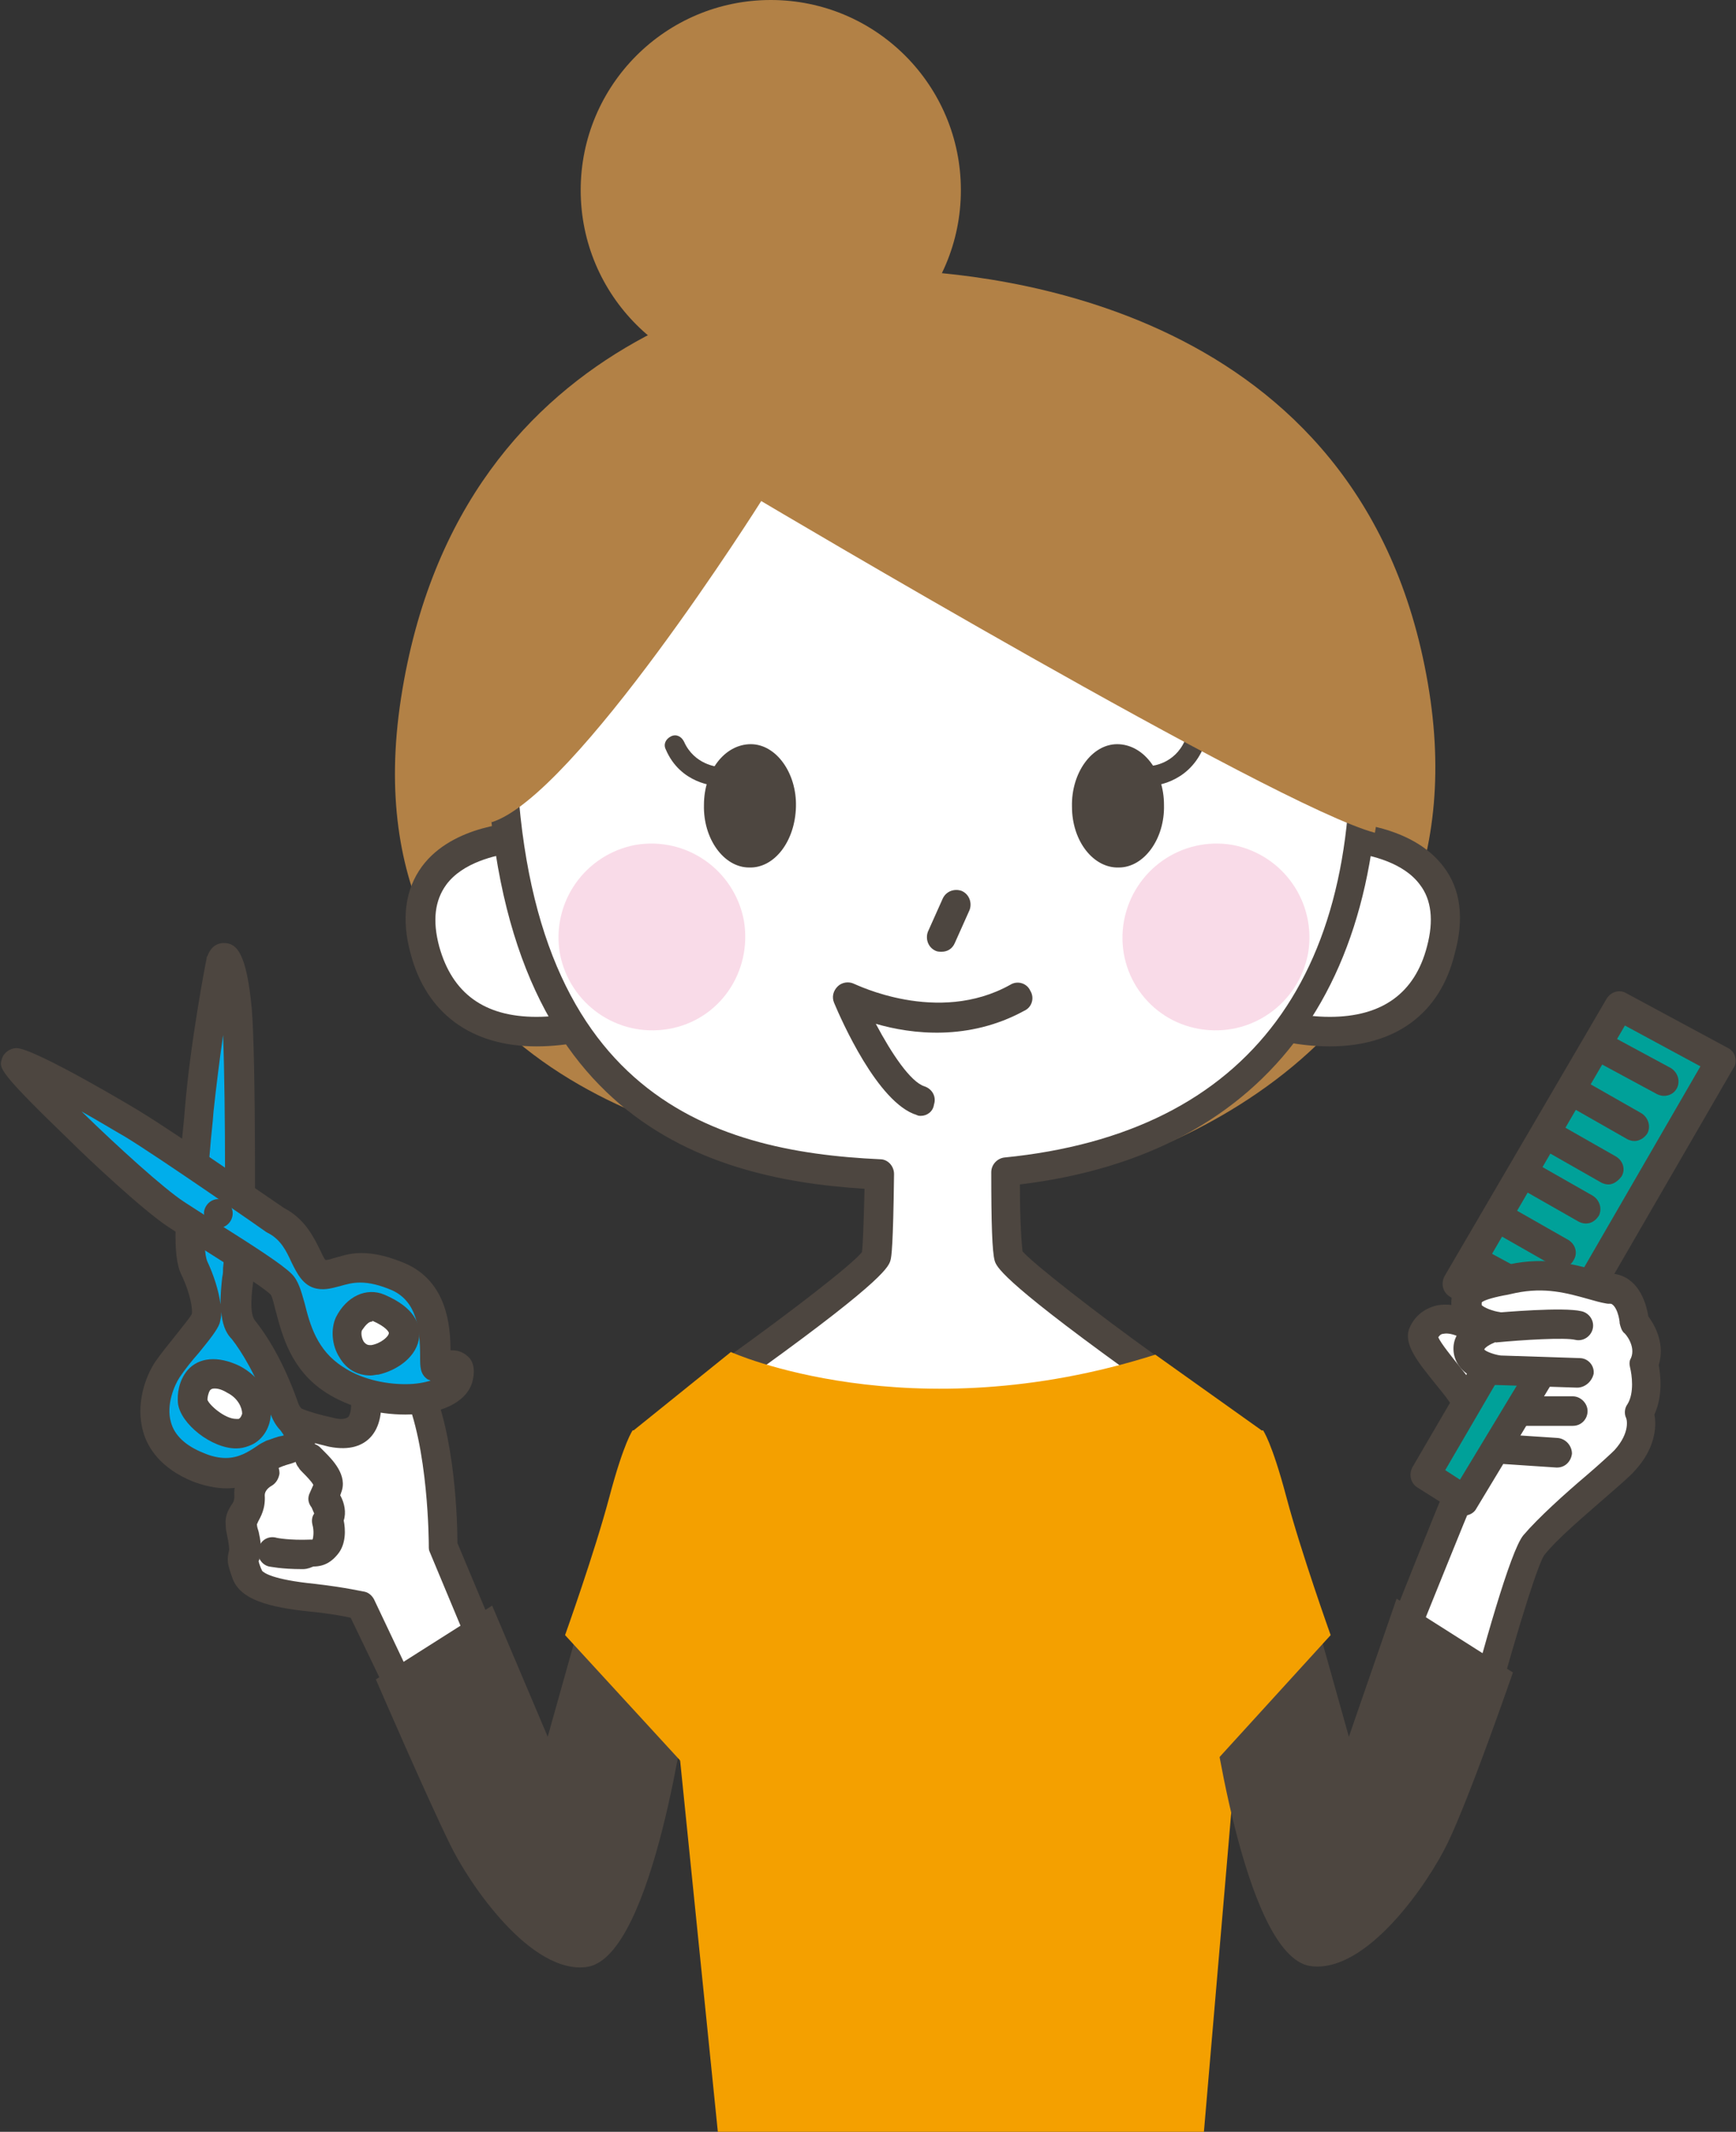 <?xml version="1.0" encoding="UTF-8"?> <svg xmlns="http://www.w3.org/2000/svg" xmlns:xlink="http://www.w3.org/1999/xlink" version="1.1" id="レイヤー_1" x="0px" y="0px" width="200px" height="245.5px" viewBox="0 0 200 245.5" style="enable-background:new 0 0 200 245.5;" xml:space="preserve"><rect x="0" y="0" width="200" height="245.5" fill="#333333" stroke="none"/> <style type="text/css"> .st0{fill:#FFFFFF;} .st1{fill:#4D4640;} .st2{fill:#00A199;} .st3{fill:#B28146;} .st4{fill:#F9DBE8;} .st5{fill:#F4A000;} .st6{fill:#00AEEB;} </style> <g> <g> <path class="st0" d="M160.7,190.4c0,0,6.7-16.9,7.3-17.9c0.5-1,2.3-7.6,1.7-9.9c-0.6-2.3-6.4-7.4-5.7-9c1.2-2.8,5-1.8,7.8,1.1 c0,0,5.7-5.1,8.3-6c2.9-0.9,4.9-0.4,5.7-0.3c2.4,0.4,2.5,3.9,2.5,3.9s2.2,2.3,1.1,4.8c0,0,0.9,3.3-0.5,5.5c0,0,1,2.5-1.7,5.5 c-1.3,1.5-7.9,6.6-10.5,9.8c-1,1.3-3.7,10-6.7,21.3"></path> <path class="st1" d="M170.1,201c-0.1,0-0.3,0-0.4-0.1c-0.9-0.2-1.4-1.2-1.2-2.1c2.4-9,5.5-20.2,7-22c1.7-2,4.8-4.8,7.4-7 c1.4-1.2,2.7-2.4,3.1-2.8c1.9-2.1,1.4-3.7,1.3-3.8c-0.2-0.5-0.1-1.1,0.2-1.5c0.8-1.3,0.5-3.4,0.3-4.2c-0.1-0.4-0.1-0.8,0.1-1.1 c0.6-1.4-0.7-2.9-0.8-2.9c-0.3-0.3-0.4-0.7-0.5-1.1c0-0.4-0.3-2.1-1.1-2.3l-0.3-0.1c-0.9-0.2-2.4-0.5-4.6,0.3 c-1.6,0.5-5.6,3.7-7.6,5.6c-0.7,0.6-1.7,0.6-2.4-0.1c-1.6-1.7-3.4-2.4-4.3-2.2c-0.2,0-0.4,0.1-0.6,0.4c0.3,0.7,1.6,2.3,2.4,3.3 c1.5,1.9,2.8,3.5,3.2,4.9c0.8,2.9-1.2,10-1.8,11.2c-0.4,0.8-4.6,11.3-7.2,17.7c-0.3,0.9-1.3,1.3-2.2,0.9c-0.9-0.3-1.3-1.3-1-2.2 c1.6-4,6.8-17.1,7.3-18.1c0.5-1,2-7,1.5-8.7c-0.2-0.7-1.5-2.4-2.5-3.6c-2.1-2.6-3.8-4.7-3-6.5c0.6-1.4,1.8-2.3,3.3-2.6 c1.9-0.3,4.1,0.5,6.1,2.1c1.9-1.6,5.6-4.6,7.7-5.3c3-1,5.2-0.6,6.3-0.4l0.2,0c2.6,0.4,3.6,3,3.9,4.9c0.9,1.2,1.9,3.3,1.2,5.6 c0.2,1.1,0.5,3.5-0.5,5.7c0.3,1.5,0,4-2.2,6.4c-0.6,0.7-1.9,1.8-3.5,3.2c-2.4,2.1-5.5,4.7-7,6.6c-0.5,0.7-2.4,5.9-6.4,20.7 C171.5,200.5,170.8,201,170.1,201z"></path> </g> <g> <polygon class="st2" points="179.2,155.1 198.3,122.1 186.6,115.8 167.9,147.9 "></polygon> <path class="st1" d="M179.2,156.8c-0.3,0-0.6-0.1-0.9-0.3l-11.3-7.2c-0.8-0.5-1-1.5-0.6-2.3l18.7-32c0.5-0.8,1.5-1.1,2.3-0.6 l11.7,6.3c0.4,0.2,0.7,0.6,0.8,1c0.1,0.4,0.1,0.9-0.2,1.3l-19.1,33c-0.2,0.4-0.6,0.7-1.1,0.8C179.5,156.8,179.3,156.8,179.2,156.8 z M170.2,147.3l8.4,5.4l17.3-29.9l-8.7-4.7L170.2,147.3z"></path> </g> <g> <polygon class="st2" points="168.8,172.8 179.3,155.4 174.4,152.5 164.2,169.8 "></polygon> <path class="st1" d="M168.8,174.5c-0.3,0-0.6-0.1-0.9-0.3l-4.6-2.9c-0.8-0.5-1-1.5-0.6-2.3l10.1-17.3c0.5-0.8,1.5-1.1,2.3-0.6 l4.9,2.9c0.4,0.2,0.7,0.6,0.8,1c0.1,0.4,0,0.9-0.2,1.3l-10.5,17.4c-0.2,0.4-0.6,0.7-1.1,0.8C169.1,174.4,168.9,174.5,168.8,174.5z M166.5,169.3l1.7,1.1l8.7-14.4l-2-1.1L166.5,169.3z"></path> </g> <path class="st1" d="M191.7,126.2c-0.3,0-0.6-0.1-0.8-0.2l-7.6-4.1c-0.8-0.5-1.1-1.5-0.7-2.3c0.4-0.8,1.5-1.1,2.3-0.7l7.6,4.1 c0.8,0.5,1.1,1.5,0.7,2.3C192.9,125.9,192.3,126.2,191.7,126.2z"></path> <path class="st1" d="M188.3,131.4c-0.3,0-0.6-0.1-0.8-0.2l-7.2-4.1c-0.8-0.5-1.1-1.5-0.7-2.3c0.5-0.8,1.5-1.1,2.3-0.7l7.2,4.1 c0.8,0.5,1.1,1.5,0.7,2.3C189.5,131,188.9,131.4,188.3,131.4z"></path> <path class="st1" d="M185.3,136.4c-0.3,0-0.6-0.1-0.8-0.2l-7.2-4.1c-0.8-0.5-1.1-1.5-0.6-2.3c0.5-0.8,1.5-1.1,2.3-0.7l7.2,4.1 c0.8,0.5,1.1,1.5,0.6,2.3C186.4,136,185.9,136.4,185.3,136.4z"></path> <path class="st1" d="M182.7,140.9c-0.3,0-0.6-0.1-0.8-0.2l-7.2-4.1c-0.8-0.5-1.1-1.5-0.7-2.3c0.5-0.8,1.5-1.1,2.3-0.7l7.2,4.1 c0.8,0.5,1.1,1.5,0.7,2.3C183.8,140.6,183.3,140.9,182.7,140.9z"></path> <path class="st1" d="M179.8,146c-0.3,0-0.6-0.1-0.8-0.2l-7.2-4.1c-0.8-0.5-1.1-1.5-0.6-2.3c0.5-0.8,1.5-1.1,2.3-0.7l7.2,4.1 c0.8,0.5,1.1,1.5,0.6,2.3C181,145.7,180.4,146,179.8,146z"></path> <path class="st1" d="M177.6,151.2c-0.3,0-0.6-0.1-0.8-0.2l-7.6-4.2c-0.8-0.4-1.1-1.5-0.7-2.3c0.5-0.8,1.5-1.1,2.3-0.7l7.6,4.1 c0.8,0.4,1.1,1.5,0.7,2.3C178.8,150.9,178.2,151.2,177.6,151.2z"></path> <g> <path class="st0" d="M185.3,148.4c-3-0.7-6.4-2.2-11.1-1.2c-3.8,0.8-5.7,0.9-5.2,3.6c0.2,1.2,3.3,2,3.3,2s-3.4,0.8-3.1,2.9 c0.3,1.7,3.4,2.2,3.4,2.2l9.2,0.3"></path> <path class="st1" d="M181.7,159.8C181.7,159.8,181.7,159.8,181.7,159.8l-9.2-0.3c-0.1,0-0.1,0-0.2,0c-0.7-0.1-4.3-0.8-4.8-3.6 c-0.2-1.2,0.2-2.2,1-3c-0.6-0.5-1.1-1.1-1.2-1.8c-0.7-4,2.5-4.7,5.7-5.3l0.9-0.2c4.2-0.9,7.4,0,10,0.7c0.6,0.2,1.2,0.3,1.8,0.5 c0.9,0.2,1.5,1.1,1.3,2c-0.2,0.9-1.1,1.5-2,1.3c-0.6-0.1-1.3-0.3-2-0.5c-2.5-0.7-5-1.4-8.4-0.7l-0.9,0.2c-1.2,0.2-2.8,0.6-3,0.9 c0,0,0,0.1,0,0.3c0.3,0.3,1.3,0.7,2.1,0.8c0.8,0.2,1.3,0.9,1.3,1.6c0,0.8-0.5,1.5-1.3,1.7c-0.8,0.2-1.7,0.7-1.8,1 c0.1,0.2,1.1,0.6,1.9,0.7l9.1,0.3c0.9,0,1.7,0.8,1.6,1.8C183.4,159.1,182.6,159.8,181.7,159.8z"></path> </g> <g> <path class="st0" d="M172.2,152.8c0,0,7.7-0.7,9.7-0.2"></path> <path class="st1" d="M172.2,154.5c-0.9,0-1.6-0.7-1.7-1.5c-0.1-0.9,0.6-1.8,1.5-1.8c1.3-0.1,8.1-0.7,10.2-0.2 c0.9,0.2,1.5,1.1,1.3,2c-0.2,0.9-1.1,1.5-2,1.3c-1.2-0.3-6.1,0-9.2,0.3C172.3,154.4,172.3,154.5,172.2,154.5z"></path> </g> <path class="st1" d="M181.2,164.2C181.2,164.2,181.2,164.2,181.2,164.2l-6,0c-0.9,0-1.7-0.8-1.7-1.7c0-0.9,0.8-1.7,1.7-1.7 c0,0,0,0,0,0l6,0c0.9,0,1.7,0.8,1.7,1.7C182.9,163.4,182.2,164.2,181.2,164.2z"></path> <path class="st1" d="M179.4,169c0,0-0.1,0-0.1,0l-6-0.4c-0.9-0.1-1.6-0.9-1.6-1.8c0.1-0.9,0.9-1.7,1.8-1.6l6,0.4 c0.9,0.1,1.6,0.9,1.6,1.8C181,168.3,180.3,169,179.4,169z"></path> <g> <path class="st0" d="M47.1,196.4l-5.5-11.6c0,0-2.1-0.5-5.5-0.9c-3.4-0.4-7-1-7.5-2.6c-0.6-1.7-0.5-1.6-0.3-2.5 c0.2-0.9-0.3-2.3-0.4-3.3c-0.1-1,1.1-1.4,1-3.3c-0.1-1.8,1.7-2.7,1.7-2.7s-1.4-1.1-3.6-3.5c-2.2-2.4-3.4-4.4-2.6-6 c0.8-1.6,3.2-0.1,6.2,1.7c2.7,1.6,3.3,2.3,7.8,3.3c3.9,0.9,4.3-2.3,3.8-4.7c-0.3-1.5-1.2-4.6-0.9-6.8c0.3-2.2,3.8-0.5,6.9,6.1 c3.1,6.6,3,18.4,3,18.4l5.8,13.9"></path> <path class="st1" d="M47.1,198.1c-0.6,0-1.2-0.4-1.5-1l-5.2-10.8c-0.9-0.2-2.5-0.5-4.6-0.7c-4.9-0.5-8.1-1.4-9-3.8 c-0.6-1.7-0.7-2.1-0.4-3.3l0-0.1c0-0.2-0.1-1-0.2-1.4c-0.1-0.5-0.2-0.9-0.2-1.4c-0.1-1,0.3-1.7,0.6-2.2c0.3-0.4,0.4-0.6,0.4-1.1 c-0.1-1.1,0.3-2.1,0.9-2.8c-0.6-0.6-1.4-1.4-2.3-2.4c-2.3-2.5-4.2-5.2-2.9-7.9c0.4-0.8,1-1.3,1.7-1.5c1.8-0.5,3.8,0.7,6.6,2.4 l1.2,0.7c1.9,1.2,2.7,1.7,6.3,2.5c0.8,0.2,1.3,0.1,1.6-0.1c0.3-0.3,0.5-1.3,0.2-2.6l-0.2-0.7c-0.4-1.8-1-4.4-0.8-6.6 c0.2-1.3,1-2.2,2.2-2.4c2.4-0.4,5.5,2.7,8,8c3,6.3,3.2,16.7,3.2,18.8l5.7,13.6c0.4,0.9-0.1,1.9-0.9,2.2c-0.9,0.4-1.9,0-2.2-0.9 l-5.8-13.9c-0.1-0.2-0.1-0.4-0.1-0.7c0-0.1,0-11.5-2.9-17.7c-1.5-3.1-2.9-4.8-3.7-5.5c0.1,1.5,0.5,3.2,0.7,4.3l0.2,0.8 c0.5,2.4,0.1,4.5-1.1,5.7c-0.8,0.8-2.2,1.5-4.7,1c-4.2-1-5.3-1.6-7.4-2.9l-1.2-0.7c-1.1-0.7-2.8-1.7-3.6-1.9 c0,0.6,0.6,1.7,2.4,3.8c2,2.3,3.4,3.3,3.4,3.3c0.5,0.4,0.7,0.9,0.7,1.5c-0.1,0.6-0.4,1.1-0.9,1.4l0,0c0,0-0.8,0.4-0.8,1.1 c0.1,1.6-0.5,2.5-0.8,3.1c0,0.1-0.1,0.2-0.1,0.2c0,0.3,0.1,0.6,0.2,0.9c0.2,0.9,0.4,2,0.1,2.9l0,0.2c0,0.1-0.1,0.2-0.1,0.3 c0,0.1,0.2,0.7,0.4,1.1c0.2,0.2,1.1,1,6.1,1.5c3.5,0.4,5.6,0.9,5.7,0.9c0.5,0.1,0.9,0.5,1.1,0.9l5.5,11.6c0.4,0.8,0,1.9-0.8,2.3 C47.5,198.1,47.3,198.1,47.1,198.1z"></path> </g> <path class="st3" d="M122.8,135.3c6.6-0.6,49.1-13.8,41.7-56.6c-7.5-43.8-50.7-47.2-61.3-47.6H103c-10.6,0.4-50,5.3-56.8,49.3 c-6.8,44,38.1,51.9,44.7,52.5L122.8,135.3z"></path> <g> <path class="st0" d="M154.9,96.4c0,0,14.5,0.4,11.1,13c-3.6,13.5-19.2,8.5-19.2,8.5L154.9,96.4z"></path> <path class="st1" d="M153.2,120.5c-3.8,0-6.8-0.9-6.9-1c-0.4-0.1-0.8-0.5-1-0.9c-0.2-0.4-0.2-0.9-0.1-1.3l8.1-21.5 c0.3-0.7,0.9-1.1,1.6-1.1c0.3,0,7.8,0.3,11.4,5.1c2,2.6,2.4,6,1.3,10C165.9,116.8,160.7,120.5,153.2,120.5z M149.1,116.7 c1.1,0.2,2.5,0.4,4.1,0.4c6,0,9.8-2.7,11.2-8.1c0.8-3,0.5-5.4-0.8-7.1c-1.9-2.6-5.7-3.4-7.6-3.7L149.1,116.7z"></path> </g> <g> <path class="st0" d="M60.1,96.4c0,0-14.5,0.4-11.1,13c3.6,13.5,19.2,8.5,19.2,8.5L60.1,96.4z"></path> <path class="st1" d="M61.8,120.5C61.8,120.5,61.8,120.5,61.8,120.5c-7.5,0-12.7-3.8-14.5-10.7c-1.1-4-0.6-7.4,1.3-10 c3.6-4.9,11.1-5.1,11.4-5.1c0.7,0,1.4,0.4,1.6,1.1l8.1,21.5c0.2,0.4,0.1,0.9-0.1,1.3c-0.2,0.4-0.6,0.7-1,0.9 C68.6,119.6,65.6,120.5,61.8,120.5z M59,98.2c-1.9,0.3-5.7,1.1-7.6,3.7c-1.3,1.8-1.6,4.1-0.8,7.1c1.5,5.4,5.2,8.1,11.2,8.1 c0,0,0,0,0,0c1.6,0,3-0.2,4.1-0.4L59,98.2z"></path> </g> <g> <path class="st0" d="M156.9,78.3c0,0-12.4-31.3-54.3-29.8C60.7,50,57.7,82.8,57.7,82.8c0,42,20.8,51.3,43.6,52.4 c0,2.6-0.1,8.3-0.4,9.5c-0.4,1.5-15.9,12.6-15.9,12.6s18.5,18.5,22.1,18.7h2.8c3.6-0.2,22.1-18.7,22.1-18.7s-15.5-11.1-15.9-12.6 c-0.3-1.2-0.4-7.4-0.4-9.8C164.1,130.2,156.9,82.2,156.9,78.3z"></path> <path class="st1" d="M110,177.8h-2.8c-3.9-0.2-17.6-13.5-23.3-19.2c-0.4-0.4-0.5-0.8-0.5-1.3c0-0.5,0.3-1,0.7-1.2 c6.7-4.8,14-10.4,15.2-11.9c0.1-0.7,0.2-3,0.3-7.3c-19.2-1.2-43.6-8.7-43.6-54c0-0.1,0-0.1,0-0.2c0-0.3,3.7-34.3,46.5-35.9 c42.6-1.6,55.8,30.6,55.9,30.9c0.1,0.2,0.1,0.4,0.1,0.6c0,0.3,0,0.7,0.1,1.3c2.4,33.2-12.2,53.3-41.1,56.8c0,4.3,0.2,6.8,0.3,7.7 c1.2,1.4,8.5,7.1,15.2,11.9c0.4,0.3,0.7,0.7,0.7,1.2c0,0.5-0.1,1-0.5,1.3C127.6,164.3,113.9,177.6,110,177.8 C110,177.8,110,177.8,110,177.8z M87.7,157.6c8.2,8,17.6,16.4,19.6,16.8l2.6,0c2.1-0.4,11.4-8.8,19.6-16.8 c-14.4-10.4-14.7-11.8-14.9-12.4c-0.3-1-0.4-4.4-0.4-10.2c0-0.9,0.7-1.6,1.5-1.7c28.3-2.8,42-21.2,39.6-53.4 c0-0.5-0.1-0.9-0.1-1.2c-1.3-3.1-14-29.8-52.5-28.5c-39.3,1.4-43.1,30.7-43.3,32.7c0,43.1,22.4,49.7,42,50.6 c0.9,0,1.6,0.8,1.6,1.7c-0.1,8.4-0.3,9.5-0.4,9.9C102.4,145.8,102.1,147.2,87.7,157.6z"></path> </g> <path class="st1" d="M108.5,109.6c-0.2,0-0.5,0-0.7-0.1c-0.9-0.4-1.2-1.4-0.9-2.2l1.7-3.8c0.4-0.9,1.4-1.2,2.2-0.9 c0.9,0.4,1.2,1.4,0.9,2.2l-1.7,3.8C109.7,109.3,109.1,109.6,108.5,109.6z"></path> <path class="st4" d="M85.7,106c-1.1-5.8-6.6-9.7-12.5-8.7c-5.8,1.1-9.7,6.6-8.7,12.5c1.1,5.8,6.6,9.7,12.5,8.7 C82.9,117.5,86.7,111.9,85.7,106z"></path> <path class="st1" d="M91.7,92.9c0.1-3.9-2.3-7.2-5.2-7.2c-3,0-5.4,3.1-5.4,7c-0.1,3.9,2.3,7.2,5.2,7.2 C89.2,100,91.6,96.9,91.7,92.9z"></path> <path class="st4" d="M129.5,106c1.1-5.8,6.6-9.7,12.5-8.7c5.8,1.1,9.7,6.6,8.7,12.5c-1.1,5.8-6.6,9.7-12.5,8.7 C132.3,117.5,128.4,111.9,129.5,106z"></path> <path class="st1" d="M123.5,92.9c-0.1-3.9,2.3-7.2,5.2-7.2c3,0,5.4,3.1,5.4,7c0.1,3.9-2.3,7.2-5.2,7.2 C126,100,123.5,96.9,123.5,92.9z"></path> <g> <path class="st0" d="M132.6,89.4c0,0,3.4-0.1,4.9-3.5"></path> <path class="st1" d="M132.6,90.5c-0.6,0-1.1-0.5-1.1-1.1c0-0.6,0.5-1.1,1.1-1.2c0.1,0,2.7-0.2,3.9-2.9c0.3-0.6,0.9-0.8,1.5-0.6 c0.6,0.3,0.8,0.9,0.6,1.5C136.8,90.3,132.8,90.5,132.6,90.5C132.6,90.5,132.6,90.5,132.6,90.5z"></path> </g> <g> <path class="st0" d="M82.6,89.4c0,0-3.4-0.1-4.9-3.5"></path> <path class="st1" d="M82.6,90.5C82.5,90.5,82.5,90.5,82.6,90.5c-0.2,0-4.2-0.2-5.9-4.2c-0.3-0.6,0-1.2,0.6-1.5 c0.6-0.3,1.2,0,1.5,0.6c1.2,2.7,3.9,2.9,3.9,2.9c0.6,0,1.1,0.5,1.1,1.2C83.7,90,83.2,90.5,82.6,90.5z"></path> </g> <path class="st1" d="M106.1,128.5c-0.2,0-0.3,0-0.5-0.1c-4.5-1.4-8.7-11-9.5-12.9c-0.3-0.7-0.1-1.4,0.4-1.9 c0.5-0.5,1.3-0.6,1.9-0.3c0.1,0,9.6,4.8,18,0.1c0.8-0.5,1.9-0.2,2.3,0.7c0.5,0.8,0.2,1.9-0.7,2.3c-6.4,3.5-13,2.7-17.1,1.5 c1.8,3.4,4,6.7,5.6,7.2c0.9,0.3,1.4,1.2,1.1,2.1C107.5,128,106.8,128.5,106.1,128.5z"></path> <path class="st3" d="M56.6,94.7c0,0-10.8-53.2,50.9-54.7c61.7-1.5,50.9,55.9,50.9,55.9c-11.4-3-70.7-38.2-70.7-38.2 S66.2,91.8,56.6,94.7z"></path> <path class="st5" d="M138,245.5H82.7l-4.5-44.3l-5.3-36.4l11.3-9.1c0,0,20.6,9.3,48.9,0.3l12.5,8.9l-6.9,80.6"></path> <path class="st3" d="M66.9,21.9C66.9,9.8,76.7,0,88.8,0c12.1,0,21.9,9.8,21.9,21.9c0,12.1-9.8,21.9-21.9,21.9 C76.7,43.8,66.9,34,66.9,21.9z"></path> <g> <g> <path class="st6" d="M34.5,165.4c-0.3-1.5-1.4-1.9-1.8-3c-0.4-1.2-2.1-5.8-4.8-9.2c-1.4-1.8-0.6-5.3-0.4-7.2 c0.2-1.9,0.3-24.2-0.3-29.7c-0.4-4.6-1.3-7-1.8-5.6c0,0-1.9,9.6-2.5,17.1c-0.6,7.5-1.7,15.8-0.5,18.2c1.1,2.3,1.7,4.7,1.3,5.8 c-0.4,1.1-2.8,3.7-4.4,5.9c-1.5,2.2-3.5,8.3,3.5,11.2c4.9,2,7.3-0.9,8.6-1.5C32.7,167,34.8,166.9,34.5,165.4z"></path> <path class="st1" d="M26.1,171.4L26.1,171.4c-1.2,0-2.6-0.3-3.9-0.8c-3.7-1.5-5.2-3.9-5.7-5.7c-0.9-3.1,0.2-6.3,1.4-8.1 c0.7-1,1.6-2.1,2.4-3.1c0.7-0.9,1.7-2.1,1.8-2.4c0.1-0.4-0.1-2.2-1.2-4.5c-1.1-2.2-0.7-7,0-14.7c0.1-1.5,0.3-2.9,0.4-4.4 c0.6-7.5,2.4-16.9,2.5-17.3c0-0.1,0-0.2,0.1-0.3c0.5-1.4,1.5-1.5,1.9-1.5c1.5,0,2.6,1.2,3.2,7.5c0.5,5.7,0.4,28.1,0.3,30 c0,0.4-0.1,0.8-0.1,1.3c-0.2,1.4-0.5,3.9,0.2,4.7c1.9,2.4,3.6,5.6,5,9.6c0.1,0.2,0.2,0.4,0.5,0.7c0.5,0.5,1.1,1.3,1.4,2.6 c0.5,2.6-2.2,3.4-3.3,3.7c-0.3,0.1-0.6,0.2-0.8,0.3c-0.2,0.1-0.4,0.2-0.6,0.4C30.4,170.2,28.6,171.4,26.1,171.4z M25.5,151.1 c0,0.5-0.1,0.9-0.2,1.3c-0.3,0.8-1.1,1.8-2.4,3.4c-0.8,0.9-1.6,1.9-2.2,2.8c-0.6,0.9-1.6,3.2-1,5.2c0.4,1.5,1.7,2.7,3.7,3.5 c0.9,0.4,1.8,0.6,2.6,0.6c1.5,0,2.6-0.7,3.5-1.3c0.4-0.3,0.8-0.5,1.2-0.7c0.4-0.1,0.8-0.3,1.2-0.4c0.2-0.1,0.5-0.1,0.8-0.2 c-0.1-0.2-0.2-0.3-0.4-0.6c-0.4-0.4-0.8-1-1.1-1.8c-1.7-4.6-3.4-7.3-4.5-8.7C25.9,153.4,25.6,152.3,25.5,151.1z M25.7,119.2 c-0.4,2.8-0.8,6-1.1,8.8c-0.1,1.5-0.3,2.9-0.4,4.4c-0.5,5.1-1,11.4-0.3,12.9c0.7,1.5,1.3,3.3,1.5,4.9c0-1.1,0.1-2.2,0.2-3.1 c0.1-0.4,0.1-0.8,0.1-1.1C26,144.2,26,127,25.7,119.2z"></path> </g> <g> <path class="st6" d="M50.2,157.5c-0.5-0.3,1.2-8-4.3-10.4c-5.4-2.4-7.2,0-9-0.3c-1.8-0.3-1.5-4.4-5.2-6.2c0,0-12.5-8.7-16.4-11 c-3.9-2.4-13.5-7.7-13.6-7.1C1.6,123,15.9,137,20.3,139.9c4.4,2.8,10.7,6.6,12.1,8c1.4,1.4,0.9,7.6,6.2,11 c5.2,3.4,13.4,2.6,14.1-0.1C53.4,156.1,50.7,157.8,50.2,157.5z"></path> <path class="st1" d="M46.7,162.9C46.7,162.9,46.7,162.9,46.7,162.9c-3.3,0-6.6-0.9-9.1-2.5c-4.1-2.6-5.1-6.7-5.8-9.3 c-0.2-0.7-0.4-1.7-0.6-2c-0.9-0.9-4.9-3.4-8.2-5.5c-1.3-0.8-2.5-1.6-3.6-2.3c-2.9-1.9-9.3-7.9-11.2-9.8c-8.4-8.1-8.3-8.5-8-9.5 c0.2-0.8,1-1.3,1.7-1.3c2.1,0,14.3,7.3,14.4,7.4c3.8,2.3,15.2,10.2,16.4,11c2.5,1.3,3.5,3.5,4.2,4.9c0.2,0.4,0.4,0.9,0.6,1.1 c0.3,0,0.6-0.1,0.9-0.2c0.8-0.2,1.8-0.6,3.2-0.6c1.6,0,3.2,0.4,5.1,1.2c4.8,2.1,5.2,7.2,5.2,10c0.1,0,0.2,0,0.2,0 c1.1,0,1.7,0.6,2,0.9c0.8,1,0.4,2.4,0.3,2.8C53.7,161.5,50.8,162.9,46.7,162.9z M9.4,128c4.2,4.1,9.5,8.9,11.8,10.4 c1.1,0.7,2.3,1.5,3.6,2.3c4.6,2.9,7.7,4.9,8.8,6c0.8,0.8,1.1,2,1.5,3.4c0.6,2.4,1.4,5.4,4.4,7.3c1.9,1.3,4.6,2,7.2,2 c1.3,0,2.2-0.2,2.9-0.4c-0.1-0.1-0.3-0.1-0.4-0.2c-0.8-0.6-0.8-1.4-0.8-2.6c0-3.2-0.4-6.3-3.2-7.6c-1.4-0.6-2.6-0.9-3.7-0.9 c-0.9,0-1.6,0.2-2.3,0.4c-0.8,0.2-1.7,0.5-2.7,0.3c-1.6-0.3-2.3-1.8-2.9-3c-0.6-1.3-1.2-2.6-2.7-3.4c-0.1,0-0.1-0.1-0.2-0.1 c-0.1-0.1-12.5-8.7-16.3-11C13,130.1,11.2,129,9.4,128z"></path> </g> <path class="st1" d="M23.5,139.6c0.1-0.9,0.9-1.6,1.8-1.5c0.9,0.1,1.6,0.9,1.5,1.8c-0.1,0.9-0.9,1.6-1.8,1.5 C24.1,141.3,23.5,140.5,23.5,139.6z"></path> </g> <g> <path class="st0" d="M43.7,150.7c-1.3-0.5-2.6,0.3-3.4,1.8c-0.8,1.5,0.4,4.7,3,4.2C45.9,156.1,49,152.9,43.7,150.7z"></path> <path class="st1" d="M42.7,158.4L42.7,158.4c-1.5,0-2.8-0.7-3.6-2.1c-0.9-1.4-1-3.3-0.4-4.6c1.2-2.4,3.5-3.5,5.6-2.6 c3.5,1.5,4.1,3.4,4,4.8c-0.2,2.3-2.5,3.9-4.7,4.4C43.3,158.3,43,158.4,42.7,158.4z M42.8,152.2c-0.3,0-0.7,0.4-1.1,1 c-0.1,0.2-0.1,0.8,0.2,1.3c0.3,0.4,0.6,0.4,0.7,0.4l0,0c0.1,0,0.2,0,0.2,0c1.1-0.2,2-1,2-1.4c0-0.1-0.3-0.7-1.9-1.4 C42.9,152.2,42.9,152.2,42.8,152.2z"></path> </g> <g> <path class="st0" d="M26.9,158.8c-3.7-1.9-4.8,0.9-4.6,2.5c0.2,1.6,3.7,4.4,5.8,3.6C30.3,164.1,30.1,160.4,26.9,158.8z"></path> <path class="st1" d="M27.2,166.8L27.2,166.8c-2.8,0-6.4-2.8-6.7-5.2c-0.1-1.1,0.1-2.6,1.1-3.8c1.3-1.5,3.5-1.7,6-0.5 c2.3,1.2,3.7,3.4,3.6,5.6c-0.1,1.7-1.1,3.1-2.5,3.6C28.2,166.7,27.7,166.8,27.2,166.8z M24.7,159.9c-0.3,0-0.4,0.1-0.5,0.2 c-0.2,0.3-0.3,0.8-0.3,1.1c0.2,0.6,2,2.2,3.3,2.2l0,0c0.1,0,0.2,0,0.3,0c0.2-0.1,0.3-0.3,0.4-0.6c0-0.7-0.5-1.8-1.7-2.4 C25.4,159.9,24.9,159.9,24.7,159.9z"></path> </g> <g> <path class="st0" d="M35.4,168c0.5,0.6,2.5,2.3,2.1,3.4c-0.5,1.1-0.5,1.1-0.5,1.1s1.2,1.6,0.5,2.5c0,0,1,3.8-1.8,3.9 c-2.8,0.1-4.3-0.3-4.3-0.3"></path> <path class="st1" d="M34.8,180.7c-2.4,0-3.7-0.3-3.8-0.3c-0.9-0.2-1.5-1.2-1.2-2.1c0.2-0.9,1.1-1.5,2.1-1.2c0,0,1.4,0.3,3.9,0.2 c0.1,0,0.2,0,0.2,0c0.1-0.2,0.2-1,0-1.7c-0.1-0.4-0.1-0.9,0.2-1.3c-0.1-0.2-0.2-0.5-0.3-0.7c-0.4-0.5-0.5-1.1-0.2-1.7l0.4-0.9 c-0.2-0.4-0.9-1.1-1.2-1.4c-0.2-0.2-0.4-0.4-0.5-0.6c-0.6-0.7-0.5-1.8,0.2-2.4c0.7-0.6,1.8-0.5,2.4,0.2c0.1,0.1,0.2,0.2,0.3,0.3 c1,1,2.8,2.8,2,4.8l-0.1,0.3c0.5,0.9,0.7,2,0.4,2.9c0.2,1,0.3,2.7-0.7,3.9c-0.5,0.6-1.3,1.4-2.8,1.4 C35.4,180.7,35.1,180.7,34.8,180.7z"></path> </g> <path class="st1" d="M72,168.3L63.1,200l-6.4-15.1l-13.4,8.5c0,0,5.8,13.4,8.5,18.9c2.2,4.6,9.4,15.2,15.9,14.2 c7.7-1.3,11.5-30.9,11.5-30.9L72,168.3z"></path> <path class="st5" d="M72.9,164.7c0,0-1,1.3-2.7,7.7c-1.7,6.4-5.1,15.9-5.1,15.9L78.6,203l5.5-32.3L72.9,164.7z"></path> <path class="st1" d="M146.5,168.3l8.9,31.7l5.5-15.9l13.4,8.5c0,0-4.9,14.2-7.5,19.6c-2.2,4.6-9.4,15.2-15.9,14.2 c-7.7-1.3-11.5-30.9-11.5-30.9L146.5,168.3z"></path> <path class="st5" d="M145.5,164.7c0,0,1,1.3,2.7,7.7c1.7,6.4,5.1,15.9,5.1,15.9L139.9,203l-5.5-32.3L145.5,164.7z"></path> </g> </svg> 